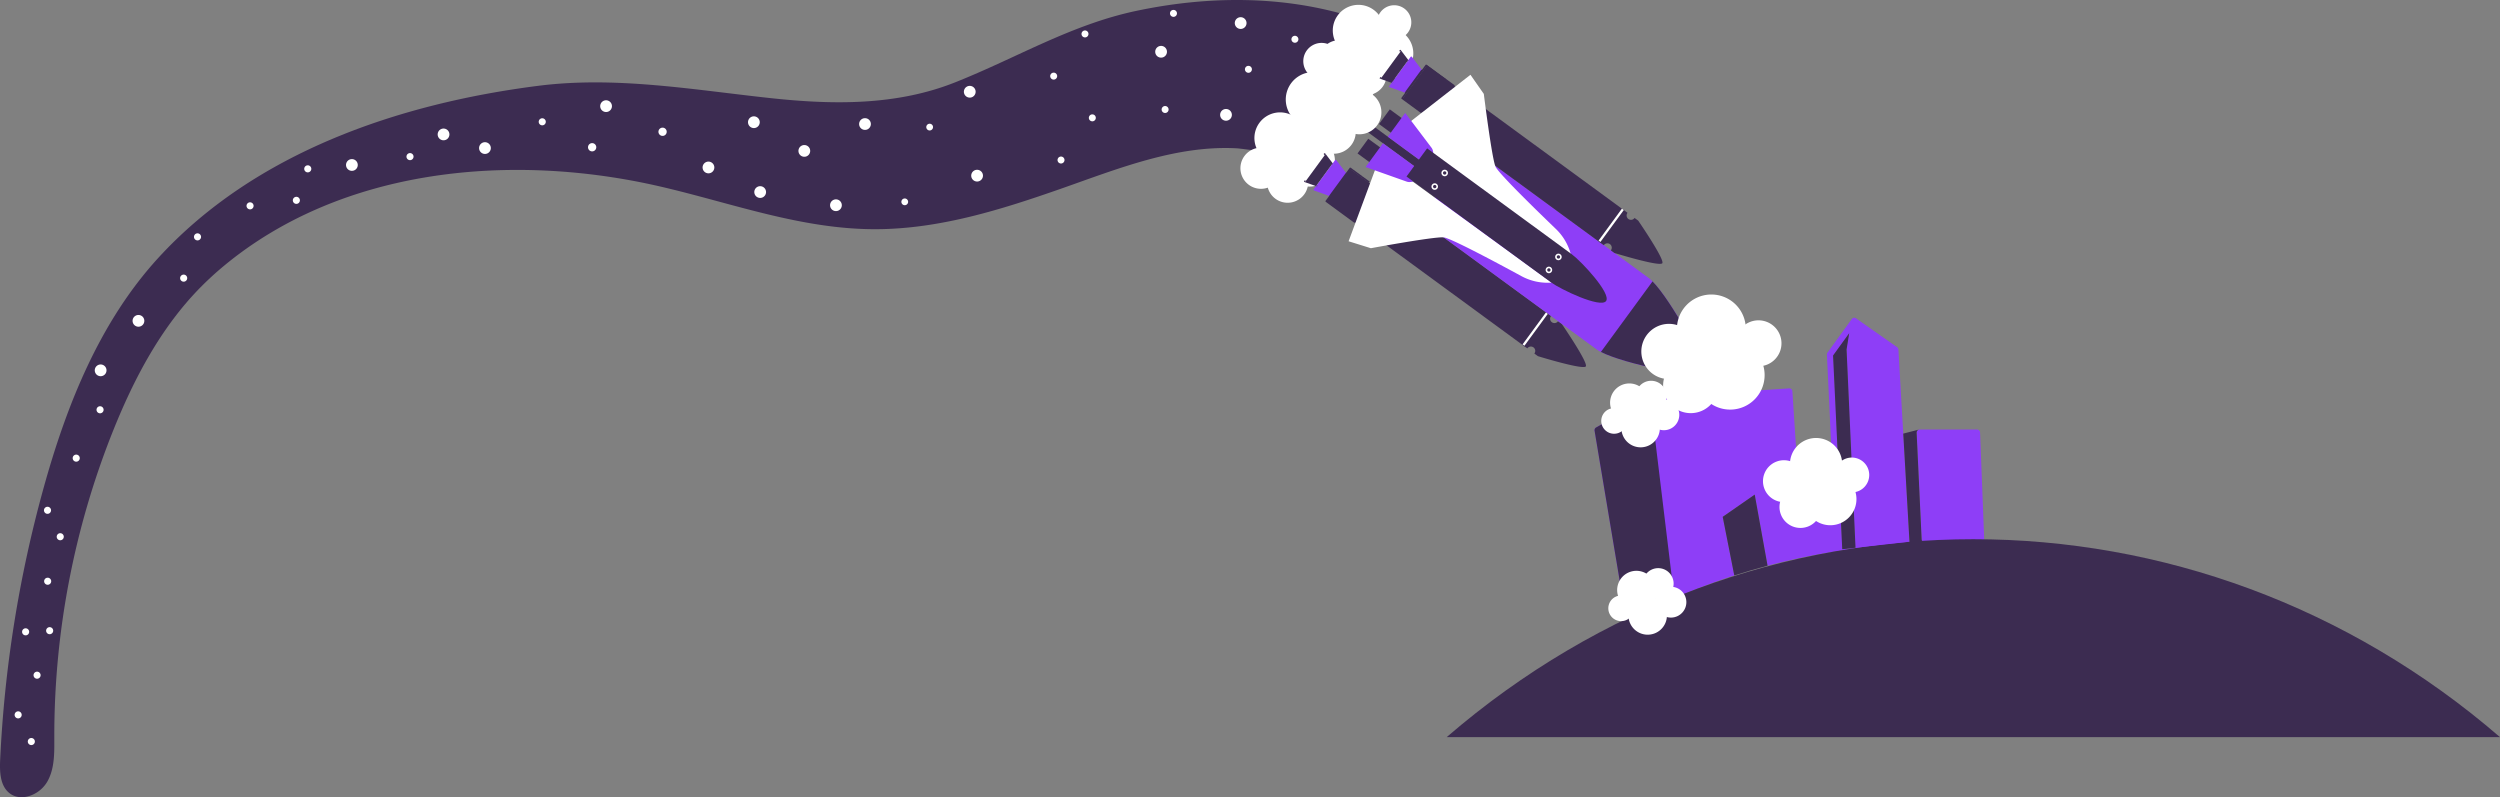 <svg xmlns="http://www.w3.org/2000/svg" xmlns:xlink="http://www.w3.org/1999/xlink" width="1737.613" height="554.098" viewBox="0 0 1737.613 554.098">
  <rect x="0" y="0" width="1737.613" height="554.098" fill="#808080" stroke="none"/>
  <defs>
    <clipPath id="clip-path">
      <rect id="Retângulo_891" data-name="Retângulo 891" width="1737.613" height="554.098" fill="none"/>
    </clipPath>
  </defs>
  <g id="Grupo_2025" data-name="Grupo 2025" clip-path="url(#clip-path)">
    <path id="Caminho_4732" data-name="Caminho 4732" d="M23.895,551.776c-5.681,2.966-12.412,3.4-17.348-.529C.02,546.048-.277,536.4.111,528.068A857.838,857.838,0,0,1,30.193,339.545C46.141,281.888,69.176,223.82,110.132,179.13c67.275-73.408,167.4-107.146,263.825-119.467,54.288-6.937,108.448,2.85,162.343,8.609,42.961,4.591,86.739,5.162,127.457-10.992C706.4,40.362,744.271,17.2,789.668,7.585,839.078-2.881,891.1-3.391,939.657,11.6q2.932.9,5.847,1.895s-29.556,75.331-42,96.229c.519-.89-40.05-6.422-43.8-6.629-42.181-2.322-83.177,14.366-122.249,28.058-41.415,14.513-84.215,28-128.53,28.155-51.963.177-100.584-18.288-150.57-29.8-101.841-23.453-220.179-13.432-303.17,55.649q-8.252,6.869-15.809,14.519c-27.47,27.874-46.085,63.169-60.559,99.187a571.329,571.329,0,0,0-41.07,214.506c.039,10.322.207,21.254-5.019,30.156a22.266,22.266,0,0,1-8.831,8.255" transform="translate(0 0)" fill="#3c2c51"/>
    <path id="Caminho_4733" data-name="Caminho 4733" d="M2999.514,666.188l36.25-20.431h.016a.925.925,0,0,1,.186-.081c.078-.033.14-.065.217-.1.047-.016.109-.016.155-.033.094-.016.171-.032.264-.049h.031l.4-.032,21.9-1.458-1.04-16.575a24.723,24.723,0,0,1-7.324-17.661c0-.486.016-.956.031-1.426.016-.179.031-.34.047-.519.015-.292.046-.583.077-.859.031-.227.046-.454.077-.68.031-.211.062-.405.093-.6a24.171,24.171,0,0,1,9.916-16.024l.093-.065c.263-.194.543-.389.822-.567a.387.387,0,0,0,.109-.065c11-6.9,25.293-3.175,31.9,8.312a25.167,25.167,0,0,1,1.489,21.954c0,.032,0,.049-.015.065-.046.129-.108.243-.155.356q-.186.462-.419.924c-.093.21-.2.437-.31.648s-.232.438-.357.648c-.249.421-.5.859-.76,1.28-.062.081-.109.179-.17.276a23.7,23.7,0,0,1-7.045,7l-.233.162c-.279.178-.558.356-.854.518-.108.065-.217.114-.326.179-.435.227-.869.454-1.319.664-.233.113-.481.211-.73.324a6.127,6.127,0,0,1-.573.227c-.419.162-.839.324-1.273.47-.125.032-.249.065-.357.1-.388.114-.76.227-1.148.324-.124.032-.263.065-.4.1-.481.113-.978.21-1.474.275-.047.016-.109.016-.156.032-.449.065-.915.113-1.381.162l-.387.032c-.512.033-1.025.048-1.552.048-.294,0-.589,0-.885-.016l.683,9.008,60.069-4.018a2.137,2.137,0,0,1,2.235,2.058l2.421,37.347a2.049,2.049,0,0,1,.093,1.426l1.769,27.123,15.3-1.361,8.644-.778-1.707-35.953a1.906,1.906,0,0,1-.078-.324,2.309,2.309,0,0,1,.031-.729l-2.467-52.237v-.178a1.289,1.289,0,0,1,.015-.243c0-.032,0-.049.016-.065a2.215,2.215,0,0,1,.388-.956l16.759-23.17a1.391,1.391,0,0,1,.124-.162s-.016-.016.016-.016c.015-.033.046-.049.062-.081a1.348,1.348,0,0,0,.139-.162c.032-.032.063-.049.093-.081a.016.016,0,0,0,.016-.016,1.963,1.963,0,0,1,.76-.421l.186-.049a.285.285,0,0,1,.2-.033.793.793,0,0,1,.187-.016,1.2,1.2,0,0,1,.248.016h.125l.047.016c.078.016.155.049.233.065a.464.464,0,0,1,.155.065,1.675,1.675,0,0,1,.186.081c.062.032.124.081.185.113l.016.016.372.259.342.243.45.307,27.435,19.249h.015a1.7,1.7,0,0,1,.187.162.612.612,0,0,1,.139.146c.031.033.062.081.093.113.062.081.124.162.186.259.031.049.046.1.077.146a2.211,2.211,0,0,1,.109.292.5.5,0,0,1,.063.162.962.962,0,0,1,.046.292c.015.016.015.033.015.065v.065l3.135,54.456.233,3.937,4.329,75.2a2.343,2.343,0,0,1-.31,1.232c-1.148.048-2.312.129-3.461.211-1.707.113-3.4.227-5.089.356-8.271.616-16.418,1.393-24.472,2.382-.916.1-1.815.211-2.731.34-.45.049-.885.1-1.335.178-3.165.389-6.3.826-9.434,1.3-1.272.178-2.545.373-3.817.567-3.74.6-7.465,1.215-11.158,1.9q-18.831,3.378-36.839,8.15l-8.922-49.417L3087.5,728.308l8.053,40.749a425.167,425.167,0,0,0-41.65,15.895q-15.316,6.756-29.965,14.728a2.038,2.038,0,0,1-2.964.308,2.209,2.209,0,0,1-.73-1.328l-2.358-14.064L3011.7,747.67l-13.252-79.149a2.217,2.217,0,0,1,1.071-2.333M3179.8,749.711l-6.192-137.4a2.324,2.324,0,0,1,.016-.47l1.8-11.179L3164.2,616.188l6.378,134.642,9.233-1.037a.15.15,0,0,1-.016-.081m44.179-82.049a1.743,1.743,0,0,1,.419-.049h39.88a2.161,2.161,0,0,1,2.11,2.122l2.856,74.045a2.173,2.173,0,0,1-2.018,2.3,1.819,1.819,0,0,1-.418-.033q-20.717-.511-40.641.357v-1.232a2.252,2.252,0,0,1-.4-1.2l-3.476-74.044v-.114a2.171,2.171,0,0,1,1.692-2.155" transform="translate(-1890.141 -369.089)" fill="#8e3ef7"/>
    <path id="Caminho_4734" data-name="Caminho 4734" d="M3652.572,887.665l-2.86-74.054H3609.84l3.465,74.054Z" transform="translate(-2275.578 -512.885)" fill="#8e3ef7"/>
    <path id="Caminho_4735" data-name="Caminho 4735" d="M2720.369,1151.531c212.423-183.424,519.692-183.424,732.115,0Z" transform="translate(-1714.872 -639.184)" fill="#3c2c51"/>
    <path id="Caminho_4736" data-name="Caminho 4736" d="M3441.135,626.82l6.408,135.581,2.127-.243-6.378-134.642,11.22-15.522-1.8,11.18a2.361,2.361,0,0,0-.015.47l6.191,137.4a.15.15,0,0,0,.016.081l1.443-.162,2.747-.308,29.111-3.273,2.095-.243-7.681-133.6-26.272-18.422-.388-.276-1.94-1.361-2.746,3.807Z" transform="translate(-2169.229 -380.418)" fill="#8e3ef7"/>
    <path id="Caminho_4737" data-name="Caminho 4737" d="M2998.443,770.79l13.252,79.148,6.191,36.925,2.359,14.064a2.206,2.206,0,0,0,.729,1.328,2.039,2.039,0,0,0,2.964-.308Q3038.58,894,3053.9,887.22l-16.868-139.486-.4.033h-.031c-.093.016-.17.032-.263.049-.047.016-.109.016-.156.032-.078.033-.139.065-.216.1a.952.952,0,0,0-.186.081h-.015l-36.25,20.431a2.217,2.217,0,0,0-1.071,2.333" transform="translate(-1890.141 -471.358)" fill="#3c2c51"/>
    <path id="Caminho_4738" data-name="Caminho 4738" d="M3446.97,642.051l6.378,134.642,9.233-1.037a.153.153,0,0,1-.015-.081l-6.192-137.4a2.326,2.326,0,0,1,.016-.47l1.8-11.179Z" transform="translate(-2172.908 -394.953)" fill="#3c2c51"/>
    <path id="Caminho_4739" data-name="Caminho 4739" d="M3239.448,945.5l8.053,40.749q11.382-3.694,23.121-6.789l-8.923-49.417Z" transform="translate(-2042.089 -586.284)" fill="#3c2c51"/>
    <path id="Caminho_4740" data-name="Caminho 4740" d="M3583.294,885.787a2.344,2.344,0,0,1-.31,1.232c3.041-.195,6.083-.357,9.155-.486V885.3a2.253,2.253,0,0,1-.4-1.2l-3.477-74.045v-.113a2.171,2.171,0,0,1,1.692-2.155h-.078l-10.909,2.8Z" transform="translate(-2256.114 -509.216)" fill="#3c2c51"/>
    <path id="Caminho_4741" data-name="Caminho 4741" d="M2594.418,31.35a11.891,11.891,0,1,1,16.618-2.571,11.891,11.891,0,0,1-16.618,2.571" transform="translate(-1632.405 -6.218)" fill="#fff"/>
    <path id="Caminho_4742" data-name="Caminho 4742" d="M2568.421,84.368a17.836,17.836,0,1,1,24.927-3.857,17.837,17.837,0,0,1-24.927,3.857" transform="translate(-1614.483 -32.867)" fill="#fff"/>
    <path id="Caminho_4743" data-name="Caminho 4743" d="M2535.877,127.547a14.3,14.3,0,1,1,19.981-3.092,14.3,14.3,0,0,1-19.981,3.092" transform="translate(-1594.881 -64.118)" fill="#fff"/>
    <path id="Caminho_4744" data-name="Caminho 4744" d="M2485.782,101.318a14.3,14.3,0,1,1,19.981-3.092,14.3,14.3,0,0,1-19.981,3.092" transform="translate(-1563.302 -47.583)" fill="#fff"/>
    <path id="Caminho_4745" data-name="Caminho 4745" d="M2513.534,41.343a17.836,17.836,0,1,1,24.927-3.857,17.837,17.837,0,0,1-24.927,3.857" transform="translate(-1579.883 -5.745)" fill="#fff"/>
    <path id="Caminho_4746" data-name="Caminho 4746" d="M2447.037,233.552a11.891,11.891,0,1,1,16.618-2.571,11.89,11.89,0,0,1-16.618,2.571" transform="translate(-1539.499 -133.683)" fill="#fff"/>
    <path id="Caminho_4747" data-name="Caminho 4747" d="M2421.04,286.57a17.836,17.836,0,1,1,24.927-3.857,17.836,17.836,0,0,1-24.927,3.857" transform="translate(-1521.577 -160.331)" fill="#fff"/>
    <path id="Caminho_4748" data-name="Caminho 4748" d="M2388.5,329.749a14.3,14.3,0,1,1,19.981-3.092,14.3,14.3,0,0,1-19.981,3.092" transform="translate(-1501.975 -191.582)" fill="#fff"/>
    <path id="Caminho_4749" data-name="Caminho 4749" d="M2338.4,303.52a14.3,14.3,0,1,1,19.981-3.092,14.3,14.3,0,0,1-19.981,3.092" transform="translate(-1470.396 -175.048)" fill="#fff"/>
    <path id="Caminho_4750" data-name="Caminho 4750" d="M2366.154,243.545a17.836,17.836,0,1,1,24.928-3.857,17.836,17.836,0,0,1-24.928,3.857" transform="translate(-1486.978 -133.209)" fill="#fff"/>
    <path id="Caminho_4751" data-name="Caminho 4751" d="M2510.613,316.9l-16.7,22.818,139.625,102.207c.013-.018.024-.038.037-.056a3.029,3.029,0,1,1,4.889,3.579c-.013.018-.028.034-.042.052l2.5,1.831s31.4,9.669,33.262,7.122-16.771-29.65-16.771-29.65l-2.5-1.831c-.013.018-.024.038-.037.057a3.03,3.03,0,1,1-4.889-3.579c.012-.018.028-.034.042-.052L2510.4,317.19l-16.7,22.818Z" transform="translate(-1571.982 -199.768)" fill="#3c2c51"/>
    <path id="Caminho_4752" data-name="Caminho 4752" d="M2791.99,417.7,2668.776,327.5l35.634-50.05,123.866,90.671a22.581,22.581,0,0,1,2.658,2.358c12.943,13.138,38.014,58.347,34.6,63.018-3.495,4.775-54.069-5.6-70.489-13.983a22.564,22.564,0,0,1-3.051-1.821" transform="translate(-1682.348 -174.901)" fill="#8e3ef7"/>
    <path id="Caminho_4753" data-name="Caminho 4753" d="M2667.569,132.457l-13.111-9.6-16.7,22.818L2777.38,247.884c.013-.018.024-.038.037-.056a3.03,3.03,0,1,1,4.89,3.579c-.013.018-.029.034-.042.052l2.5,1.831s31.4,9.669,33.261,7.122-16.77-29.65-16.77-29.65l-2.5-1.831c-.013.019-.024.038-.037.057a3.03,3.03,0,1,1-4.89-3.579c.014-.018.029-.034.042-.052L2654.246,123.15l-16.7,22.818,13.111,9.6Z" transform="translate(-1662.659 -77.449)" fill="#3c2c51"/>
    <path id="Caminho_4754" data-name="Caminho 4754" d="M2651.6,173.311l41.959-32.7,9.285,13.3s5.526,44.429,8.1,50.486c1.918,4.512,28.533,30.435,41.988,43.368a38.055,38.055,0,0,1,10.416,17.7l.271,1.022L2667.7,195.775Z" transform="translate(-1671.523 -88.639)" fill="#fff"/>
    <path id="Caminho_4755" data-name="Caminho 4755" d="M2554.439,318.74l-18.489,49.879,15.488,4.829s44.022-8.16,50.573-7.536c4.88.465,37.635,18,54.031,26.918a38.049,38.049,0,0,0,20.018,4.58l1.056-.051-96.4-70.064Z" transform="translate(-1598.617 -200.928)" fill="#fff"/>
    <path id="Caminho_4756" data-name="Caminho 4756" d="M2560.8,232.48l3.341-4.564,44.006,32.213a2.828,2.828,0,0,1-3.341,4.564Z" transform="translate(-1614.279 -143.674)" fill="#3c2c51"/>
    <path id="Caminho_4757" data-name="Caminho 4757" d="M2609.573,212.162l-8.91-6.522-7.476,10.214,9.126,6.681Z" transform="translate(-1634.698 -129.632)" fill="#3c2c51"/>
    <path id="Caminho_4758" data-name="Caminho 4758" d="M2609.683,228.919l12.089-16.516,18.236,24.1A6.022,6.022,0,0,1,2631.65,245l-3.4-2.488Z" transform="translate(-1645.097 -133.895)" fill="#8e3ef7"/>
    <path id="Caminho_4759" data-name="Caminho 4759" d="M2561.642,277.641l-8.909-6.522,7.476-10.214,9.127,6.681Z" transform="translate(-1609.196 -164.47)" fill="#3c2c51"/>
    <path id="Caminho_4760" data-name="Caminho 4760" d="M2580.026,269.432l-12.09,16.516,28.487,10.1a6.022,6.022,0,0,0,5.569-10.535l-3.4-2.488Z" transform="translate(-1618.781 -169.845)" fill="#8e3ef7"/>
    <path id="Caminho_4761" data-name="Caminho 4761" d="M2644.816,298.569l100.6,73.642c6.52,4.772,34.311,18.1,38.129,12.884l-.021.03c3.818-5.216-17.254-27.723-23.773-32.5l-100.6-73.642Z" transform="translate(-1667.244 -175.868)" fill="#3c2c51"/>
    <rect id="Retângulo_885" data-name="Retângulo 885" width="27.874" height="1.109" transform="translate(1111.581 168.082) rotate(-53.796)" fill="#3c2c51"/>
    <path id="Caminho_4762" data-name="Caminho 4762" d="M2924.834,477.938a2.271,2.271,0,1,1,.49,3.174,2.274,2.274,0,0,1-.49-3.174m2.771,2.028a1.162,1.162,0,1,0-1.625.251,1.164,1.164,0,0,0,1.625-.251" transform="translate(-1843.487 -300.698)" fill="#fff"/>
    <path id="Caminho_4763" data-name="Caminho 4763" d="M2710.933,320.056a2.271,2.271,0,1,1,.491,3.174,2.274,2.274,0,0,1-.491-3.174m2.771,2.028a1.163,1.163,0,1,0-1.625.251,1.164,1.164,0,0,0,1.625-.251" transform="translate(-1708.647 -201.172)" fill="#fff"/>
    <path id="Caminho_4764" data-name="Caminho 4764" d="M2635.268,144.543l16.7-22.817a.554.554,0,0,1,.775-.12l19.558,14.316-.656.9-19.11-13.99-16.048,21.923,13.026,9.535-.656.9-13.473-9.863a.555.555,0,0,1-.12-.775" transform="translate(-1661.157 -76.591)" fill="#3c2c51"/>
    <rect id="Retângulo_886" data-name="Retângulo 886" width="27.874" height="1.109" transform="translate(1058.83 240.145) rotate(-53.796)" fill="#3c2c51"/>
    <path id="Caminho_4765" data-name="Caminho 4765" d="M2923.716,501.433s4.967-1.24,7.513-4.717,2.208-8.563,2.208-8.563,7.3,6.065,2.764,12.258-12.485,1.022-12.485,1.022" transform="translate(-1843.058 -307.723)" fill="#3c2c51"/>
    <path id="Caminho_4766" data-name="Caminho 4766" d="M2906.925,502.4a2.271,2.271,0,1,1,.491,3.174,2.274,2.274,0,0,1-.491-3.174m2.771,2.028a1.162,1.162,0,1,0-1.625.251,1.164,1.164,0,0,0,1.625-.251" transform="translate(-1832.197 -316.12)" fill="#fff"/>
    <path id="Caminho_4767" data-name="Caminho 4767" d="M2692.211,345.632a2.271,2.271,0,1,1,.491,3.174,2.274,2.274,0,0,1-.491-3.174m2.771,2.028a1.162,1.162,0,1,0-1.625.251,1.163,1.163,0,0,0,1.625-.251" transform="translate(-1696.845 -217.294)" fill="#fff"/>
    <path id="Caminho_4768" data-name="Caminho 4768" d="M2646.651,114.164l-.249-.329.684-.934.451.591Z" transform="translate(-1668.244 -71.171)" fill="#3c2c51"/>
    <path id="Caminho_4769" data-name="Caminho 4769" d="M2672.612,131.608l-.885.671-.488-.641.685-.937Z" transform="translate(-1683.901 -82.392)" fill="#3c2c51"/>
    <path id="Caminho_4770" data-name="Caminho 4770" d="M2616.851,154.2l.683-.934.565.2-.37,1.043Z" transform="translate(-1649.616 -96.619)" fill="#3c2c51"/>
    <path id="Caminho_4771" data-name="Caminho 4771" d="M2642.016,171.564l.933.335-.37,1.044-1.246-.445Z" transform="translate(-1665.048 -108.151)" fill="#3c2c51"/>
    <path id="Caminho_4772" data-name="Caminho 4772" d="M2617.73,154.518l-.879-.313.683-.934.565.2Z" transform="translate(-1649.615 -96.619)" fill="#3c2c51"/>
    <path id="Caminho_4773" data-name="Caminho 4773" d="M2594.285,145.937l.375-1.045.958.344-.683.934Z" transform="translate(-1635.391 -91.338)" fill="#3c2c51"/>
    <path id="Caminho_4774" data-name="Caminho 4774" d="M2632.516,94.155l-.681.93-.7-.927.88-.67Z" transform="translate(-1658.617 -58.933)" fill="#3c2c51"/>
    <path id="Caminho_4775" data-name="Caminho 4775" d="M2646.651,114.164l-.249-.329.684-.934.451.591Z" transform="translate(-1668.244 -71.171)" fill="#3c2c51"/>
    <path id="Caminho_4776" data-name="Caminho 4776" d="M2504.483,308.375l-.249-.329.686-.937.449.594Z" transform="translate(-1578.623 -193.596)" fill="#3c2c51"/>
    <path id="Caminho_4777" data-name="Caminho 4777" d="M2530.444,325.825l-.886.671-.488-.641.685-.936Z" transform="translate(-1594.28 -204.823)" fill="#3c2c51"/>
    <path id="Caminho_4778" data-name="Caminho 4778" d="M2474.683,348.416l.686-.937.566.2-.372,1.047Z" transform="translate(-1559.995 -219.044)" fill="#3c2c51"/>
    <path id="Caminho_4779" data-name="Caminho 4779" d="M2499.85,365.772l.933.335-.372,1.047-1.246-.445Z" transform="translate(-1575.428 -230.576)" fill="#3c2c51"/>
    <path id="Caminho_4780" data-name="Caminho 4780" d="M2475.562,348.73l-.879-.314.686-.936.565.2Z" transform="translate(-1559.995 -219.045)" fill="#3c2c51"/>
    <path id="Caminho_4781" data-name="Caminho 4781" d="M2452.118,340.153l.375-1.044.958.344-.684.934Z" transform="translate(-1545.771 -213.768)" fill="#3c2c51"/>
    <path id="Caminho_4782" data-name="Caminho 4782" d="M2490.351,288.363l-.684.934-.7-.928.882-.673Z" transform="translate(-1568.997 -181.358)" fill="#3c2c51"/>
    <path id="Caminho_4783" data-name="Caminho 4783" d="M2504.483,308.375l-.249-.329.686-.937.449.594Z" transform="translate(-1578.623 -193.596)" fill="#3c2c51"/>
    <path id="Caminho_4784" data-name="Caminho 4784" d="M2492.586,338.229l16.7-22.818a.555.555,0,0,1,.775-.12l8.04,5.886-.655.895-7.593-5.558-16.048,21.923,19.545,14.307-.655.895L2492.705,339a.554.554,0,0,1-.12-.775" transform="translate(-1571.213 -198.687)" fill="#3c2c51"/>
    <rect id="Retângulo_887" data-name="Retângulo 887" width="1.109" height="6.284" transform="translate(946.236 123.385) rotate(-53.798)" fill="#3c2c51"/>
    <rect id="Retângulo_888" data-name="Retângulo 888" width="1.109" height="115.366" transform="translate(994.18 120.807) rotate(-53.798)" fill="#3c2c51"/>
    <path id="Caminho_4785" data-name="Caminho 4785" d="M2497.2,339.041l11.453-15.646,1.558,1.975-10.5,14.343Z" transform="translate(-1574.189 -203.862)" fill="#3c2c51"/>
    <path id="Caminho_4786" data-name="Caminho 4786" d="M2639.437,144.728l11.453-15.646,1.558,1.975-10.5,14.343Z" transform="translate(-1663.854 -81.371)" fill="#3c2c51"/>
    <rect id="Retângulo_889" data-name="Retângulo 889" width="27.47" height="1.616" transform="translate(1058.26 239.355) rotate(-53.795)" fill="#fff"/>
    <rect id="Retângulo_890" data-name="Retângulo 890" width="27.47" height="1.616" transform="translate(1111.072 167.208) rotate(-53.795)" fill="#fff"/>
    <path id="Caminho_4787" data-name="Caminho 4787" d="M3010.383,578.176l35.894-49.035c12.943,13.138,38.014,58.347,34.594,63.018-3.494,4.775-54.069-5.6-70.489-13.983" transform="translate(-1897.691 -333.561)" fill="#3c2c51"/>
    <path id="Caminho_4788" data-name="Caminho 4788" d="M2612.245,127.29a.561.561,0,0,1,.083-.489l1.6-2.192.879.313.37-1.044-.566-.2,10.239-13.988.25.329.885-.671-.451-.591,1.616-2.207a.554.554,0,0,1,.444-.225.562.562,0,0,1,.446.217l6.676,8.795-11.739,16.037-10.391-3.721a.554.554,0,0,1-.346-.359" transform="translate(-1646.697 -67.023)" fill="#8e3ef7"/>
    <path id="Caminho_4789" data-name="Caminho 4789" d="M2596.043,114.9l14.355-19.61,4.942,6.508-11.606,15.855Z" transform="translate(-1636.498 -60.071)" fill="#3c2c51"/>
    <path id="Caminho_4790" data-name="Caminho 4790" d="M2647.536,113.492l-.885.671-.25-.329.684-.934Z" transform="translate(-1668.243 -71.171)" fill="#8e3ef7"/>
    <path id="Caminho_4791" data-name="Caminho 4791" d="M2616.851,154.2l.683-.934.565.2-.37,1.043Z" transform="translate(-1649.616 -96.619)" fill="#8e3ef7"/>
    <path id="Caminho_4792" data-name="Caminho 4792" d="M2470.079,321.506a.572.572,0,0,1,.085-.492l1.6-2.189.879.314.372-1.047-.565-.2,10.237-13.984.25.329.885-.671-.449-.595,1.613-2.2a.56.56,0,0,1,.891-.008l6.676,8.795-11.74,16.037-10.39-3.721a.558.558,0,0,1-.346-.359" transform="translate(-1557.079 -189.454)" fill="#8e3ef7"/>
    <path id="Caminho_4793" data-name="Caminho 4793" d="M2453.875,309.114l14.356-19.613,4.943,6.508-11.608,15.858Z" transform="translate(-1546.878 -182.496)" fill="#3c2c51"/>
    <path id="Caminho_4794" data-name="Caminho 4794" d="M2505.368,307.7l-.885.671-.25-.329.686-.937Z" transform="translate(-1578.624 -193.596)" fill="#8e3ef7"/>
    <path id="Caminho_4795" data-name="Caminho 4795" d="M2474.683,348.416l.686-.937.566.2-.372,1.047Z" transform="translate(-1559.995 -219.044)" fill="#8e3ef7"/>
    <path id="Caminho_4796" data-name="Caminho 4796" d="M3264.911,624.83a15.974,15.974,0,1,1,21.1,8.08,15.974,15.974,0,0,1-21.1-8.08" transform="translate(-2057.265 -379.707)" fill="#fff"/>
    <path id="Caminho_4797" data-name="Caminho 4797" d="M3190.688,674.294a23.96,23.96,0,1,1,31.644,12.12,23.961,23.961,0,0,1-31.644-12.12" transform="translate(-2010.038 -403.801)" fill="#fff"/>
    <path id="Caminho_4798" data-name="Caminho 4798" d="M3129.042,700a19.206,19.206,0,1,1,25.365,9.715A19.206,19.206,0,0,1,3129.042,700" transform="translate(-1971.438 -424.227)" fill="#fff"/>
    <path id="Caminho_4799" data-name="Caminho 4799" d="M3088.1,636.017a19.206,19.206,0,1,1,25.365,9.715,19.206,19.206,0,0,1-25.365-9.715" transform="translate(-1945.63 -383.89)" fill="#fff"/>
    <path id="Caminho_4800" data-name="Caminho 4800" d="M3155.359,587.523A23.96,23.96,0,1,1,3187,599.643a23.96,23.96,0,0,1-31.644-12.12" transform="translate(-1987.767 -349.102)" fill="#fff"/>
    <path id="Caminho_4801" data-name="Caminho 4801" d="M3028.011,772.436A8.914,8.914,0,1,1,3016.1,768.3a8.915,8.915,0,0,1,11.908,4.138" transform="translate(-1898.125 -483.758)" fill="#fff"/>
    <path id="Caminho_4802" data-name="Caminho 4802" d="M3053.1,728.583a13.371,13.371,0,1,1-17.863-6.207,13.371,13.371,0,0,1,17.863,6.207" transform="translate(-1908.605 -454.528)" fill="#fff"/>
    <path id="Caminho_4803" data-name="Caminho 4803" d="M3096.232,722.073a10.718,10.718,0,1,1-14.318-4.975,10.718,10.718,0,0,1,14.318,4.975" transform="translate(-1938.969 -451.368)" fill="#fff"/>
    <path id="Caminho_4804" data-name="Caminho 4804" d="M3120.186,757.048a10.718,10.718,0,1,1-14.318-4.975,10.719,10.719,0,0,1,14.318,4.975" transform="translate(-1954.069 -473.416)" fill="#fff"/>
    <path id="Caminho_4805" data-name="Caminho 4805" d="M3074.328,776.364a13.371,13.371,0,1,1-17.862-6.207,13.371,13.371,0,0,1,17.862,6.207" transform="translate(-1921.983 -484.648)" fill="#fff"/>
    <path id="Caminho_4806" data-name="Caminho 4806" d="M3450.5,877.455a12.11,12.11,0,1,1,15.993,6.125,12.11,12.11,0,0,1-15.993-6.125" transform="translate(-2174.467 -542.386)" fill="#fff"/>
    <path id="Caminho_4807" data-name="Caminho 4807" d="M3394.229,914.954a18.165,18.165,0,1,1,23.99,9.188,18.165,18.165,0,0,1-23.99-9.188" transform="translate(-2138.664 -560.652)" fill="#fff"/>
    <path id="Caminho_4808" data-name="Caminho 4808" d="M3347.493,934.445a14.561,14.561,0,1,1,19.23,7.365,14.56,14.56,0,0,1-19.23-7.365" transform="translate(-2109.401 -576.137)" fill="#fff"/>
    <path id="Caminho_4809" data-name="Caminho 4809" d="M3316.456,885.936a14.561,14.561,0,1,1,19.229,7.365,14.56,14.56,0,0,1-19.229-7.365" transform="translate(-2089.835 -545.557)" fill="#fff"/>
    <path id="Caminho_4810" data-name="Caminho 4810" d="M3367.445,849.172a18.165,18.165,0,1,1,23.99,9.188,18.165,18.165,0,0,1-23.99-9.188" transform="translate(-2121.78 -519.184)" fill="#fff"/>
    <path id="Caminho_4811" data-name="Caminho 4811" d="M3041.288,1124.777a8.914,8.914,0,1,1-11.908-4.138,8.914,8.914,0,0,1,11.908,4.138" transform="translate(-1906.494 -705.867)" fill="#fff"/>
    <path id="Caminho_4812" data-name="Caminho 4812" d="M3066.382,1080.923a13.371,13.371,0,1,1-17.863-6.207,13.371,13.371,0,0,1,17.863,6.207" transform="translate(-1916.974 -676.637)" fill="#fff"/>
    <path id="Caminho_4813" data-name="Caminho 4813" d="M3109.509,1074.413a10.718,10.718,0,1,1-14.318-4.975,10.719,10.719,0,0,1,14.318,4.975" transform="translate(-1947.339 -673.477)" fill="#fff"/>
    <path id="Caminho_4814" data-name="Caminho 4814" d="M3133.463,1109.388a10.718,10.718,0,1,1-14.318-4.976,10.718,10.718,0,0,1,14.318,4.976" transform="translate(-1962.439 -695.524)" fill="#fff"/>
    <path id="Caminho_4815" data-name="Caminho 4815" d="M3087.605,1128.7a13.371,13.371,0,1,1-17.862-6.207,13.371,13.371,0,0,1,17.862,6.207" transform="translate(-1930.353 -706.758)" fill="#fff"/>
    <path id="Caminho_4816" data-name="Caminho 4816" d="M2469.578,104.552A12.718,12.718,0,1,1,2474.65,87.3a12.718,12.718,0,0,1-5.072,17.256" transform="translate(-1544.918 -50.851)" fill="#fff"/>
    <path id="Caminho_4817" data-name="Caminho 4817" d="M2512.65,137.79a19.077,19.077,0,1,1,7.608-25.884,19.077,19.077,0,0,1-7.608,25.884" transform="translate(-1566.141 -64.276)" fill="#fff"/>
    <path id="Caminho_4818" data-name="Caminho 4818" d="M2537.507,198.49a15.292,15.292,0,1,1,6.1-20.749,15.292,15.292,0,0,1-6.1,20.749" transform="translate(-1585.339 -107.021)" fill="#fff"/>
    <path id="Caminho_4819" data-name="Caminho 4819" d="M2489.327,235.048a15.292,15.292,0,1,1,6.1-20.748,15.292,15.292,0,0,1-6.1,20.748" transform="translate(-1554.967 -130.067)" fill="#fff"/>
    <path id="Caminho_4820" data-name="Caminho 4820" d="M2446.031,171.343a19.077,19.077,0,1,1,7.608-25.884,19.077,19.077,0,0,1-7.608,25.884" transform="translate(-1524.145 -85.427)" fill="#fff"/>
    <path id="Caminho_4821" data-name="Caminho 4821" d="M1136.8,192.653a4.08,4.08,0,1,1-4.08-4.08,4.08,4.08,0,0,1,4.08,4.08" transform="translate(-711.474 -118.873)" fill="#fff"/>
    <path id="Caminho_4822" data-name="Caminho 4822" d="M1017.94,224.844a2.456,2.456,0,1,1-2.455-2.455,2.455,2.455,0,0,1,2.455,2.455" transform="translate(-638.595 -140.19)" fill="#fff"/>
    <path id="Caminho_4823" data-name="Caminho 4823" d="M369.685,441.227a2.456,2.456,0,1,1-2.455-2.455,2.455,2.455,0,0,1,2.455,2.455" transform="translate(-229.947 -276.594)" fill="#fff"/>
    <path id="Caminho_4824" data-name="Caminho 4824" d="M468.493,382.887a2.456,2.456,0,1,1-2.455-2.455,2.456,2.456,0,0,1,2.455,2.455" transform="translate(-292.234 -239.817)" fill="#fff"/>
    <path id="Caminho_4825" data-name="Caminho 4825" d="M343.648,518.844a2.456,2.456,0,1,1-2.455-2.455,2.455,2.455,0,0,1,2.455,2.455" transform="translate(-213.534 -325.522)" fill="#fff"/>
    <path id="Caminho_4826" data-name="Caminho 4826" d="M577.009,313.312a2.456,2.456,0,1,1-2.455-2.455,2.455,2.455,0,0,1,2.455,2.455" transform="translate(-360.64 -195.959)" fill="#fff"/>
    <path id="Caminho_4827" data-name="Caminho 4827" d="M769.265,290.334a2.456,2.456,0,1,1-2.455-2.455,2.455,2.455,0,0,1,2.455,2.455" transform="translate(-481.835 -181.474)" fill="#fff"/>
    <path id="Caminho_4828" data-name="Caminho 4828" d="M555.568,372.546a2.456,2.456,0,1,1-2.455-2.455,2.455,2.455,0,0,1,2.455,2.455" transform="translate(-347.124 -233.299)" fill="#fff"/>
    <path id="Caminho_4829" data-name="Caminho 4829" d="M1820.706,165.571a4.08,4.08,0,1,1-4.08-4.08,4.08,4.08,0,0,1,4.08,4.08" transform="translate(-1142.596 -101.801)" fill="#fff"/>
    <path id="Caminho_4830" data-name="Caminho 4830" d="M2330.114,36.42a4.08,4.08,0,1,1-4.08-4.08,4.08,4.08,0,0,1,4.08,4.08" transform="translate(-1463.718 -20.387)" fill="#fff"/>
    <path id="Caminho_4831" data-name="Caminho 4831" d="M2302.539,209.016a4.08,4.08,0,1,1-4.08-4.08,4.08,4.08,0,0,1,4.08,4.08" transform="translate(-1446.335 -129.188)" fill="#fff"/>
    <path id="Caminho_4832" data-name="Caminho 4832" d="M2180.483,90.385a4.08,4.08,0,1,1-4.08-4.08,4.08,4.08,0,0,1,4.08,4.08" transform="translate(-1369.393 -54.405)" fill="#fff"/>
    <path id="Caminho_4833" data-name="Caminho 4833" d="M1746.512,235.007a2.342,2.342,0,1,1-2.342-2.342,2.342,2.342,0,0,1,2.342,2.342" transform="translate(-1098.017 -146.668)" fill="#fff"/>
    <path id="Caminho_4834" data-name="Caminho 4834" d="M1623.693,226.287a4.08,4.08,0,1,1-4.08-4.08,4.08,4.08,0,0,1,4.08,4.08" transform="translate(-1018.403 -140.075)" fill="#fff"/>
    <path id="Caminho_4835" data-name="Caminho 4835" d="M909.055,271.479a4.08,4.08,0,1,1-4.08-4.08,4.08,4.08,0,0,1,4.08,4.08" transform="translate(-567.908 -168.563)" fill="#fff"/>
    <path id="Caminho_4836" data-name="Caminho 4836" d="M831.182,245.819a4.08,4.08,0,1,1-4.08-4.08,4.08,4.08,0,0,1,4.08,4.08" transform="translate(-518.818 -152.388)" fill="#fff"/>
    <path id="Caminho_4837" data-name="Caminho 4837" d="M658.842,303.266a4.08,4.08,0,1,1-4.08-4.08,4.08,4.08,0,0,1,4.08,4.08" transform="translate(-410.178 -188.601)" fill="#fff"/>
    <path id="Caminho_4838" data-name="Caminho 4838" d="M141.1,855.829a2.456,2.456,0,1,1-3.443-.456,2.456,2.456,0,0,1,3.443.456" transform="translate(-86.17 -538.892)" fill="#fff"/>
    <path id="Caminho_4839" data-name="Caminho 4839" d="M185.927,764.881a2.456,2.456,0,1,1-3.443-.456,2.456,2.456,0,0,1,3.443.456" transform="translate(-114.428 -481.56)" fill="#fff"/>
    <path id="Caminho_4840" data-name="Caminho 4840" d="M87.1,953.907a2.456,2.456,0,1,1-3.443-.456,2.455,2.455,0,0,1,3.443.456" transform="translate(-52.13 -600.719)" fill="#fff"/>
    <path id="Caminho_4841" data-name="Caminho 4841" d="M87.4,1087.306a2.456,2.456,0,1,1-3.443-.456,2.455,2.455,0,0,1,3.443.456" transform="translate(-52.318 -684.811)" fill="#fff"/>
    <path id="Caminho_4842" data-name="Caminho 4842" d="M111.056,1003.606a2.456,2.456,0,1,1-3.443-.456,2.455,2.455,0,0,1,3.443.456" transform="translate(-67.231 -632.048)" fill="#fff"/>
    <path id="Caminho_4843" data-name="Caminho 4843" d="M45.953,1182.443a2.456,2.456,0,1,1-3.443-.456,2.455,2.455,0,0,1,3.443.456" transform="translate(-26.191 -744.784)" fill="#fff"/>
    <path id="Caminho_4844" data-name="Caminho 4844" d="M31.907,1338.584a2.456,2.456,0,1,1-3.443-.456,2.456,2.456,0,0,1,3.443.456" transform="translate(-17.337 -843.213)" fill="#fff"/>
    <path id="Caminho_4845" data-name="Caminho 4845" d="M67.484,1263.987a2.456,2.456,0,1,1-3.443-.456,2.456,2.456,0,0,1,3.443.456" transform="translate(-39.764 -796.187)" fill="#fff"/>
    <path id="Caminho_4846" data-name="Caminho 4846" d="M91.141,1180.286a2.456,2.456,0,1,1-3.443-.456,2.456,2.456,0,0,1,3.443.456" transform="translate(-54.677 -743.425)" fill="#fff"/>
    <path id="Caminho_4847" data-name="Caminho 4847" d="M56.677,1388.741a2.456,2.456,0,1,1-3.443-.456,2.456,2.456,0,0,1,3.443.456" transform="translate(-32.951 -874.83)" fill="#fff"/>
    <path id="Caminho_4848" data-name="Caminho 4848" d="M256.638,593.89a4.08,4.08,0,1,1-5.72-.758,4.08,4.08,0,0,1,5.72.758" transform="translate(-157.166 -373.37)" fill="#fff"/>
    <path id="Caminho_4849" data-name="Caminho 4849" d="M185.531,686.96a4.08,4.08,0,1,1-5.72-.758,4.08,4.08,0,0,1,5.72.758" transform="translate(-112.342 -432.039)" fill="#fff"/>
    <path id="Caminho_4850" data-name="Caminho 4850" d="M1243.9,242.9a2.871,2.871,0,1,1-2.871-2.871,2.871,2.871,0,0,1,2.871,2.871" transform="translate(-780.51 -151.307)" fill="#fff"/>
    <path id="Caminho_4851" data-name="Caminho 4851" d="M1111.463,272.008a2.871,2.871,0,1,1-2.871-2.871,2.871,2.871,0,0,1,2.871,2.871" transform="translate(-697.026 -169.659)" fill="#fff"/>
    <path id="Caminho_4852" data-name="Caminho 4852" d="M1414.75,222.845a4.08,4.08,0,1,1-4.08-4.08,4.08,4.08,0,0,1,4.08,4.08" transform="translate(-886.689 -137.905)" fill="#fff"/>
    <path id="Caminho_4853" data-name="Caminho 4853" d="M1979.695,139.009a2.418,2.418,0,1,1-2.418-2.418,2.418,2.418,0,0,1,2.418,2.418" transform="translate(-1244.916 -86.104)" fill="#fff"/>
    <path id="Caminho_4854" data-name="Caminho 4854" d="M2038.565,59.7a2.418,2.418,0,1,1-2.417-2.418,2.417,2.417,0,0,1,2.417,2.418" transform="translate(-1282.026 -36.107)" fill="#fff"/>
    <path id="Caminho_4855" data-name="Caminho 4855" d="M2189.218,201.8a2.418,2.418,0,1,1-2.417-2.418,2.418,2.418,0,0,1,2.417,2.418" transform="translate(-1376.995 -125.689)" fill="#fff"/>
    <path id="Caminho_4856" data-name="Caminho 4856" d="M2433.3,69.731a2.418,2.418,0,1,1-2.417-2.418,2.418,2.418,0,0,1,2.417,2.418" transform="translate(-1530.859 -42.433)" fill="#fff"/>
    <path id="Caminho_4857" data-name="Caminho 4857" d="M2345.887,126.228a2.418,2.418,0,1,1-2.418-2.418,2.418,2.418,0,0,1,2.418,2.418" transform="translate(-1475.757 -78.048)" fill="#fff"/>
    <path id="Caminho_4858" data-name="Caminho 4858" d="M2204.95,21.037a2.418,2.418,0,1,1-2.417-2.418,2.418,2.418,0,0,1,2.417,2.418" transform="translate(-1386.913 -11.737)" fill="#fff"/>
    <path id="Caminho_4859" data-name="Caminho 4859" d="M1509.6,276.81a4.08,4.08,0,1,1-4.08-4.08,4.08,4.08,0,0,1,4.08,4.08" transform="translate(-946.479 -171.924)" fill="#fff"/>
    <path id="Caminho_4860" data-name="Caminho 4860" d="M1834.493,323.359a4.08,4.08,0,1,1-4.08-4.08,4.08,4.08,0,0,1,4.08,4.08" transform="translate(-1151.287 -201.268)" fill="#fff"/>
    <path id="Caminho_4861" data-name="Caminho 4861" d="M1699.681,375.548a2.342,2.342,0,1,1-2.342-2.342,2.342,2.342,0,0,1,2.342,2.342" transform="translate(-1068.495 -235.262)" fill="#fff"/>
    <path id="Caminho_4862" data-name="Caminho 4862" d="M1569.055,378.968a4.08,4.08,0,1,1-4.08-4.08,4.08,4.08,0,0,1,4.08,4.08" transform="translate(-983.96 -236.323)" fill="#fff"/>
    <path id="Caminho_4863" data-name="Caminho 4863" d="M1426.587,354.2a4.08,4.08,0,1,1-4.08-4.08,4.08,4.08,0,0,1,4.08,4.08" transform="translate(-894.151 -220.711)" fill="#fff"/>
    <path id="Caminho_4864" data-name="Caminho 4864" d="M1993.482,296.8a2.418,2.418,0,1,1-2.418-2.418,2.418,2.418,0,0,1,2.418,2.418" transform="translate(-1253.607 -185.571)" fill="#fff"/>
    <path id="Caminho_4865" data-name="Caminho 4865" d="M2052.354,217.484a2.418,2.418,0,1,1-2.418-2.418,2.418,2.418,0,0,1,2.418,2.418" transform="translate(-1290.719 -135.574)" fill="#fff"/>
    <path id="Caminho_4866" data-name="Caminho 4866" d="M1329.342,307.959a4.08,4.08,0,1,1-4.08-4.08,4.08,4.08,0,0,1,4.08,4.08" transform="translate(-832.849 -191.56)" fill="#fff"/>
  </g>
</svg>
